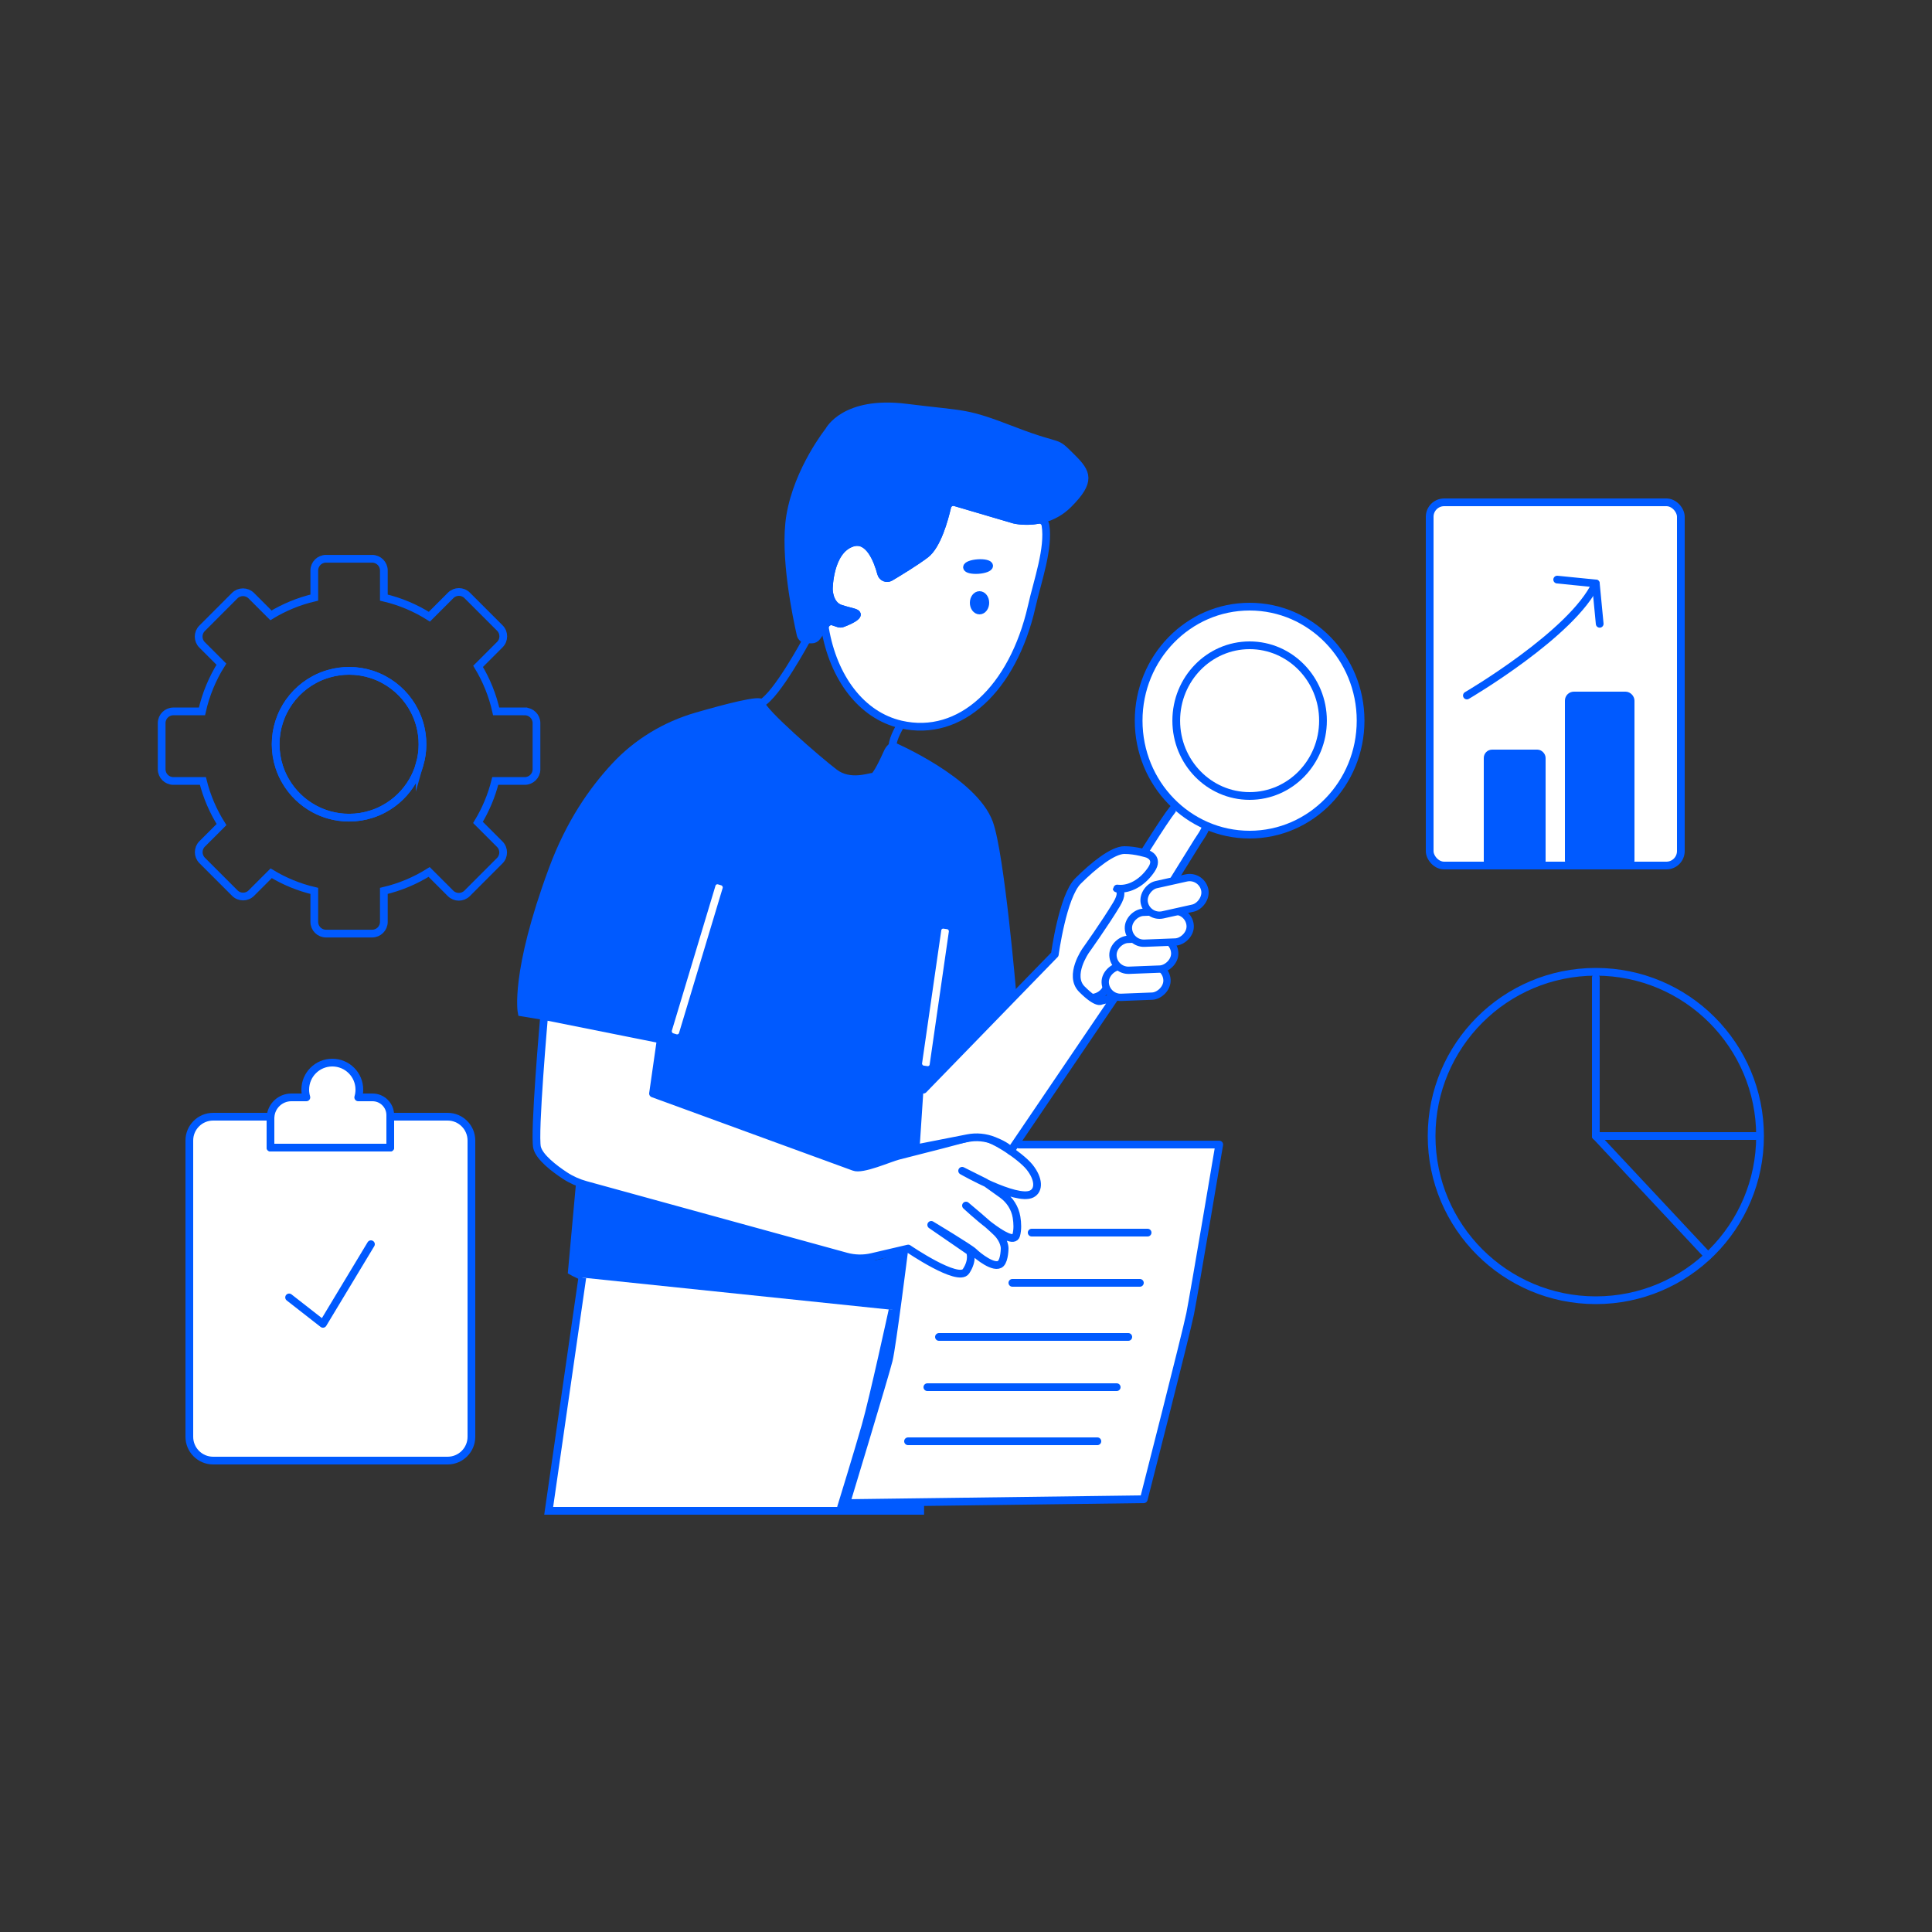 <?xml version="1.0" encoding="UTF-8"?>
<svg xmlns="http://www.w3.org/2000/svg" viewBox="0 0 500 500">
  <rect x="0" y="0" width="500" height="500" fill="#333333" stroke="none"/>
  <defs>
    <style>
      .cls-1 {
        stroke-width: 1.89px;
      }

      .cls-1, .cls-2, .cls-3, .cls-4, .cls-5, .cls-6, .cls-7, .cls-8, .cls-9 {
        stroke: #005aff;
      }

      .cls-1, .cls-2, .cls-6, .cls-7, .cls-8, .cls-9 {
        fill: #fff;
      }

      .cls-1, .cls-4, .cls-5, .cls-7, .cls-8, .cls-9 {
        stroke-miterlimit: 10;
      }

      .cls-2, .cls-3 {
        stroke-linecap: round;
      }

      .cls-2, .cls-3, .cls-4, .cls-5, .cls-6, .cls-7 {
        stroke-width: 2px;
      }

      .cls-2, .cls-3, .cls-6 {
        stroke-linejoin: round;
      }

      .cls-3, .cls-4 {
        fill: none;
      }

      .cls-5 {
        fill: #005aff;
      }

      .cls-8 {
        stroke-width: .71px;
      }

      .cls-9 {
        stroke-width: .75px;
      }
    </style>
  </defs>
  <g id="Kopf">
    <path class="cls-7" d="M267,157c-4.87,21.27-18.48,34.02-33.82,30.5-10.3-2.36-17.51-12.18-19.66-24.81-.07-.43.03-.87.29-1.22h0c.41-.58,1.15-.82,1.83-.59l1.34.45c.35.12.73.11,1.07-.02.91-.34,2.72-1.07,3.45-1.81,1-1-1-1-4-2s-3-5-3-5c0,0,0-10,6-12,4.39-1.46,6.64,4.57,7.53,7.91.28,1.04,1.46,1.52,2.38.97,2.36-1.4,6.4-3.87,9.09-5.88,3.03-2.27,4.91-9.12,5.64-12.32.21-.91,1.14-1.45,2.03-1.19l15.32,4.51s2.74.69,6.22.05c.89-.16,1.72.48,1.86,1.37.95,6.03-2.03,14.31-3.58,21.08Z"/>
    <path class="cls-5" d="M276.5,130.5c-1.98,1.98-4.18,3.09-6.23,3.69-4.18,1.21-7.77.31-7.77.31l-15.32-4.51c-.89-.26-1.82.28-2.03,1.19-.74,3.2-2.62,10.05-5.64,12.32-2.69,2.02-6.73,4.48-9.09,5.88-.92.55-2.1.06-2.38-.97-.89-3.34-3.14-9.38-7.53-7.91-6,2-6,12-6,12,0,0,0,4,3,5s5,1,4,2c-.73.73-2.54,1.47-3.45,1.81-.35.13-.72.14-1.07.02l-1.34-.45c-.67-.22-1.41.02-1.83.59l-.4.55-2.01,2.8c-.3.42-.79.68-1.32.68h-1.31c-.75,0-1.41-.52-1.58-1.25-1.04-4.56-4.4-20.55-2.7-30.75,2-12,10-22,10-22,0,0,4-8,20-6s15,1,28,6,10,2,15,7c3.81,3.81,5,6-1,12Z"/>
    <ellipse class="cls-4" cx="253.13" cy="146.6" rx="2.88" ry=".88" transform="translate(-9.66 18.13) rotate(-4.02)"/>
    <ellipse class="cls-5" cx="253.5" cy="156" rx="1.5" ry="2"/>
    <path class="cls-5" d="M230.57,193.43c-.37.37-.68.81-.89,1.3-.8,1.79-2.88,6.28-3.68,6.28-1,0-6,2-10-1s-19-16-19-18c0-1.21-9.31,1.24-16.69,3.37-8.1,2.34-15.47,6.78-21.2,12.97s-11.63,14.57-16.11,26.66c-10,27-8,37-8,37l36,6-2,13s45,22,52,21,17-5,17-5l1-15,23-25s-3.06-35.92-6-44c-4-11-25-20-25-20l-.43.43Z"/>
    <path class="cls-7" d="M304,209c-1.48.4-26.46,41.76-26.46,41.76-1.32,2.12-.66,4.94,1.46,6.26l.87.54c2.13,1.32,4.95.66,6.27-1.46l23.81-38.34c.39-.63,2.05-2.89,2.05-3.76,0-.04,0-.09.01-.15h0"/>
    <rect class="cls-1" x="290" y="245.93" width="8" height="16" rx="4" ry="4" transform="translate(536.32 -49.7) rotate(87.77)"/>
    <rect class="cls-1" x="292" y="238.93" width="8" height="16" rx="4" ry="4" transform="translate(531.25 -58.43) rotate(87.77)"/>
    <rect class="cls-1" x="296" y="231.93" width="8" height="16" rx="4" ry="4" transform="translate(528.1 -69.16) rotate(87.77)"/>
    <rect class="cls-1" x="300" y="224" width="8" height="16" rx="4" ry="4" transform="translate(464.25 -115.22) rotate(77.43)"/>
  </g>
  <g id="Körper">
    <rect class="cls-9" x="179.11" y="227.77" width="2.7" height="41" rx=".9" ry=".9" transform="translate(79.2 -41.47) rotate(16.75)"/>
    <rect class="cls-8" x="240.76" y="239.86" width="2.7" height="36.52" rx=".85" ry=".85" transform="translate(39.33 -31.92) rotate(8.21)"/>
    <g>
      <path class="cls-6" d="M122,295.16v76.68c0,3.4-2.76,6.16-6.16,6.16h-60.68c-3.4,0-6.16-2.76-6.16-6.16v-76.68c0-3.4,2.76-6.16,6.16-6.16h14.86c-.02.13-.02.26-.02.4v7.6h31v-8h14.84c3.4,0,6.16,2.76,6.16,6.16Z"/>
      <path class="cls-6" d="M101,288.59v8.41h-31v-7.6c0-.14,0-.27.02-.4.2-2.8,2.54-5,5.38-5h3.89c-.19-.63-.29-1.3-.29-2,0-3.87,3.13-7,7-7s7,3.13,7,7c0,.7-.1,1.37-.29,2h3.7c2.53,0,4.59,2.06,4.59,4.59Z"/>
    </g>
    <polyline class="cls-2" points="74.82 335.77 83.58 342.61 96 322"/>
  </g>
  <g id="Arme">
    <ellipse class="cls-2" cx="323.4" cy="186.5" rx="28.72" ry="29.5"/>
    <path class="cls-4" d="M208.78,165.5s-7.78,14.5-11.78,16.5"/>
    <path class="cls-4" d="M233.18,187.5s-2.18,3.5-2.18,5.5"/>
    <path class="cls-5" d="M150,307l-2,22s12,7,36,9,47,1,47,1l2-14s-6,3-9,2-11-3.75-13-3.88-29-7.12-29-7.12l-32-9Z"/>
    <path class="cls-2" d="M263.71,296.21h51.83s-6.53,38.79-7.53,43.79-12,48-12,48l-77,1s10-33,11-37c.86-3.43,4-28.4,4-28.4"/>
    <path class="cls-7" d="M150.7,330.64l-8.7,60.36h96.15v-1.86l-20.15-.14s4-13,6-20,7-30,7-30"/>
    <path class="cls-2" d="M140.83,262.8s-2.7,30.7-1.83,34.2c.63,2.52,4.45,5.42,7.18,7.22,1.67,1.1,3.5,1.91,5.42,2.44l67.38,18.52c2.18.6,4.48.65,6.69.13l9.37-2.19s12.96,8.88,14.96,5.88,1-5.12,1-5.12l-10-6.88s10,6,11,7,5.42,4.58,7,3c1-1,1-4,1-4,0,0,0-2-2-4s-8-7-8-7c0,0,12,11.32,13,7.66.4-1.47.32-3.15.08-4.64-.39-2.38-1.74-4.49-3.7-5.89l-4.38-3.13-6-3s14,8,18,6c2-1,1.88-3.93-.56-6.97s-11.44-9.03-14.44-8.03c-2.21.74-13.66,3.65-19.53,5.13-2.26.57-9.32,3.75-11.47,2.87l-52-19,2-14-30-6"/>
    <ellipse class="cls-2" cx="323.4" cy="186.5" rx="18.99" ry="19.5"/>
    <path class="cls-2" d="M238,297l12.42-2.44c2.28-.45,4.63-.22,6.79.64,1.78.71,3.67,1.66,4.36,2.68l1.13-1.67,25.84-38.09-3.55.88s-1,1-5-3c-3.54-3.54,1-10,1-10,0,0,5-7,8-12s-2-4,1-4,6-2,8-5-1-4-1-4c0,0-3-1-6-1s-8,4-12,8-6,19-6,19l-32.58,33.53-1.42,1.47"/>
    <line class="cls-3" x1="235" y1="373" x2="284" y2="373"/>
    <line class="cls-3" x1="240" y1="359" x2="289" y2="359"/>
    <line class="cls-3" x1="243" y1="346" x2="292" y2="346"/>
    <line class="cls-3" x1="262" y1="332" x2="295" y2="332"/>
    <line class="cls-3" x1="267" y1="319" x2="297" y2="319"/>
    <rect class="cls-2" x="370" y="130" width="65" height="94" rx="3.74" ry="3.74"/>
    <rect class="cls-5" x="406" y="180" width="16" height="44" rx="1.32" ry="1.32"/>
    <rect class="cls-5" x="385" y="195" width="14" height="29" rx="1.16" ry="1.16"/>
    <path class="cls-3" d="M403,150l10,1c-6,13-33.37,29-33.37,29"/>
    <line class="cls-2" x1="414" y1="161.44" x2="413" y2="151"/>
    <line class="cls-3" x1="413" y1="253" x2="413" y2="294"/>
    <line class="cls-3" x1="455" y1="294" x2="413" y2="294"/>
    <line class="cls-3" x1="442" y1="325" x2="413" y2="294"/>
    <circle class="cls-3" cx="413" cy="294" r="42.5"/>
    <g>
      <path class="cls-4" d="M135.82,184.11h-7.41c-.93-4.18-2.53-8.11-4.68-11.66l5.64-5.64c1.17-1.17,1.17-3.09,0-4.26l-8.47-8.47c-1.17-1.17-3.09-1.17-4.26,0l-5.52,5.52c-3.57-2.26-7.54-3.95-11.78-4.94v-7.03c0-1.66-1.36-3.02-3.02-3.02h-11.96c-1.66,0-3.02,1.36-3.02,3.02v7.03c-4.02.94-7.79,2.51-11.22,4.59l-5.1-5.1c-1.18-1.17-3.1-1.17-4.27,0l-8.46,8.47c-1.17,1.17-1.17,3.09,0,4.26l5.01,5.01c-2.33,3.7-4.05,7.82-5.03,12.22h-7.41c-1.66,0-3.02,1.36-3.02,3.02v11.96c0,1.66,1.36,3.02,3.02,3.02h7.65c1.01,4.05,2.65,7.85,4.82,11.28l-5.02,5.02c-1.17,1.17-1.17,3.09,0,4.26l8.47,8.47c1.17,1.17,3.09,1.17,4.26,0l5.14-5.14c3.41,2.07,7.17,3.63,11.16,4.56v8.03c0,1.66,1.36,3.02,3.02,3.02h11.96c1.66,0,3.02-1.36,3.02-3.02v-8.03c4.21-.99,8.16-2.66,11.72-4.9l5.55,5.55c1.18,1.17,3.09,1.17,4.27,0l8.46-8.47c1.17-1.17,1.17-3.09,0-4.26l-5.64-5.64h0c1.99-3.29,3.52-6.9,4.47-10.73h7.65c1.66,0,3.02-1.36,3.02-3.02v-11.96c0-1.66-1.36-3.02-3.02-3.02ZM108.62,197.76c-.42,1.54-1.04,3-1.83,4.35-1.76,3.05-4.34,5.56-7.45,7.23-1.02.56-2.1,1.02-3.23,1.37-1.82.59-3.76.9-5.77.9-1.76,0-3.46-.24-5.08-.69-1.37-.38-2.69-.91-3.92-1.58-3.11-1.67-5.69-4.18-7.45-7.23-.67-1.15-1.22-2.37-1.63-3.65-.6-1.84-.92-3.81-.92-5.85s.31-3.96.9-5.78c.3-.94.67-1.85,1.11-2.72,1.75-3.5,4.55-6.38,7.99-8.23,1.21-.66,2.5-1.18,3.85-1.55,1.64-.47,3.37-.72,5.15-.72,2.04,0,4.01.32,5.85.92,1.1.35,2.15.81,3.15,1.35,3.44,1.85,6.24,4.73,7.99,8.23.55,1.08.99,2.23,1.32,3.42.45,1.62.69,3.32.69,5.08s-.25,3.51-.72,5.15Z"/>
      <path class="cls-4" d="M109.34,192.61c0,1.78-.25,3.51-.72,5.15-.42,1.54-1.04,3-1.83,4.35-1.76,3.05-4.34,5.56-7.45,7.23-1.02.56-2.1,1.02-3.23,1.37-1.82.59-3.76.9-5.77.9-1.76,0-3.46-.24-5.08-.69-1.37-.38-2.69-.91-3.92-1.58-3.11-1.67-5.69-4.18-7.45-7.23-.67-1.15-1.22-2.37-1.63-3.65-.6-1.84-.92-3.81-.92-5.85s.31-3.96.9-5.78c.3-.94.67-1.85,1.11-2.72,1.75-3.5,4.55-6.38,7.99-8.23,1.21-.66,2.5-1.18,3.85-1.55,1.64-.47,3.37-.72,5.15-.72,2.04,0,4.01.32,5.85.92,1.1.35,2.15.81,3.15,1.35,3.44,1.85,6.24,4.73,7.99,8.23.55,1.08.99,2.23,1.32,3.42.45,1.62.69,3.32.69,5.08Z"/>
    </g>
  </g>
</svg>